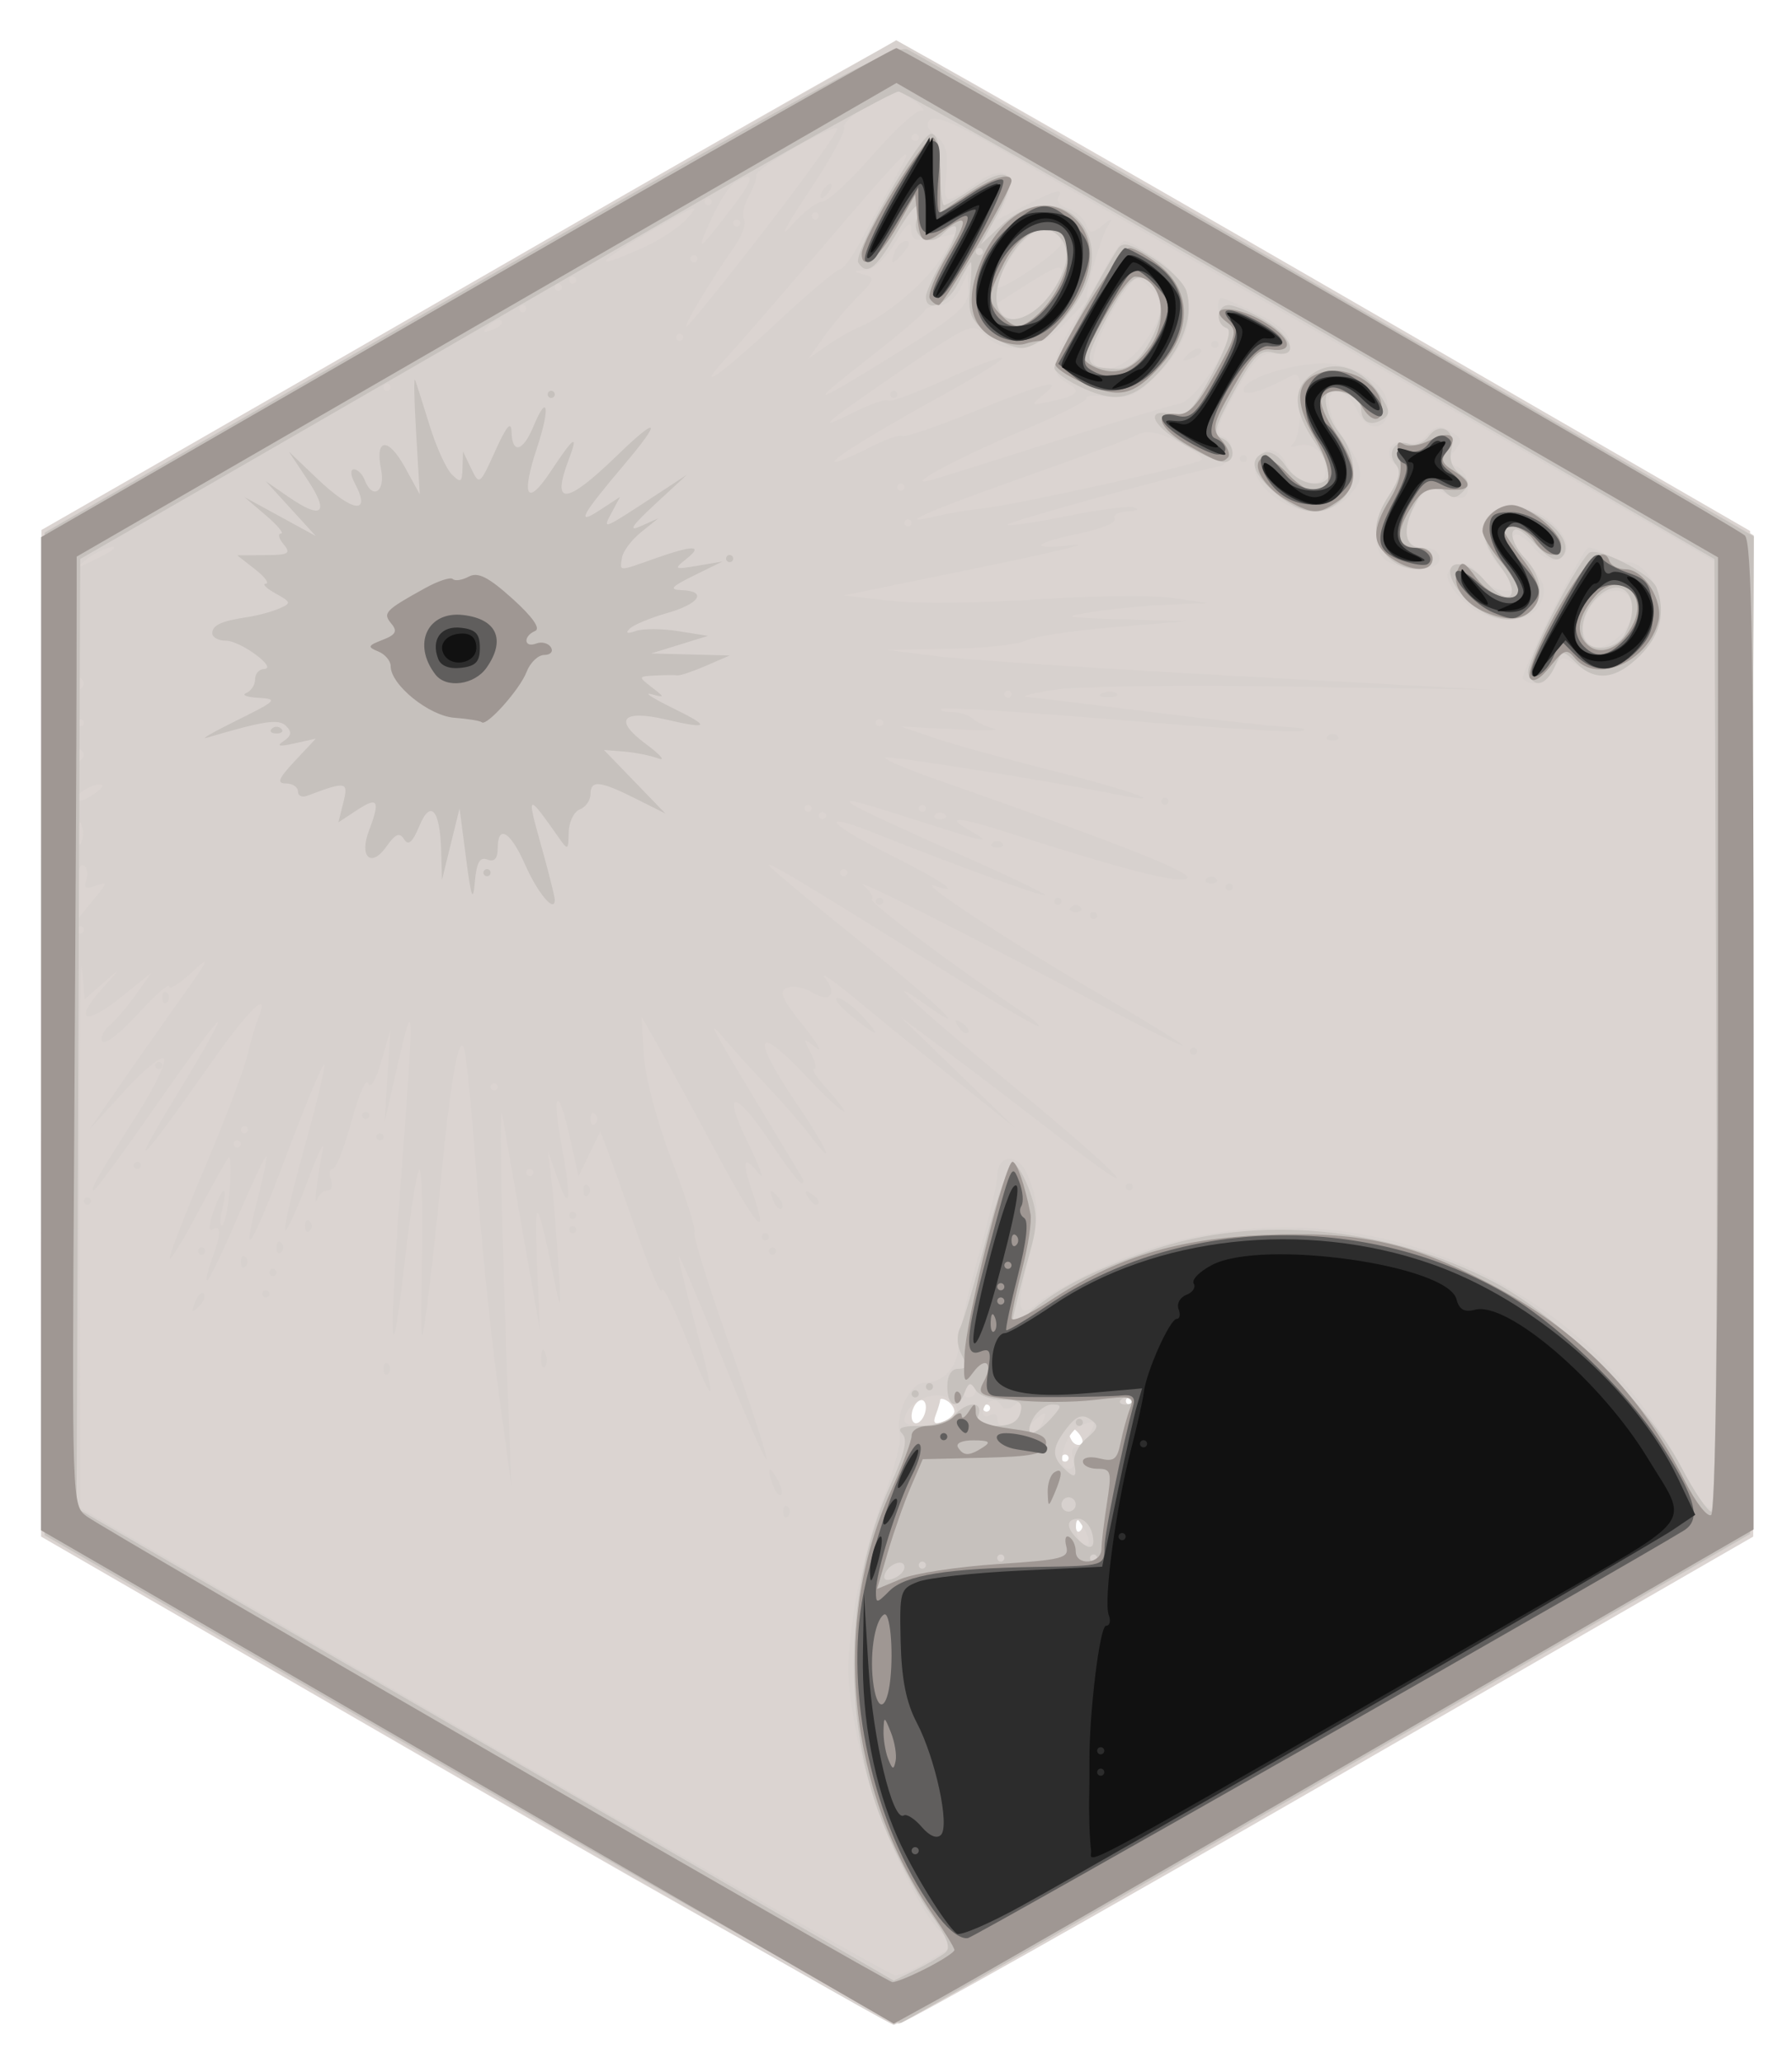 <svg xmlns="http://www.w3.org/2000/svg" role="img" viewBox="-7.66 -7.66 334.82 385.32"><title>MODIStsp logo</title><g stroke-width="1.333"><path fill="#dbd4d1" d="M79.009 324.98L.019 279.333l.029-94 .029-94L19.705 80.081c10.795-6.189 46.524-26.739 79.396-45.667C131.974 15.486 159.32 0 159.871 0c.55 0 36.655 20.591 80.232 45.757l79.231 45.757.289 93.91.289 93.91-78.675 45.333c-43.271 24.933-79.701 45.474-80.956 45.647-1.255.172-37.827-20.228-81.272-45.333zm115.213-48.535c-.489-.489-.889-.089-.889.889 0 .978.4 1.378.889.889.489-.489.489-1.289 0-1.778zM192 264.667c0-.367-.3-.667-.667-.667-.367 0-.667.3-.667.667 0 .367.3.667.667.667.367 0 .667-.3.667-.667zm1.578-4.956c-.957-.957-1.578-1.035-1.578-.2 0 .758.4 1.778.889 2.267.489.489 1.199.579 1.578.2.379-.379-.021-1.399-.889-2.267zm-28.244-4.535c0-1.1-.6-1.629-1.333-1.176-.733.453-1.333 1.724-1.333 2.824s.6 1.629 1.333 1.176c.733-.453 1.333-1.724 1.333-2.824zm5.333.76c0-.612-.6-1.483-1.333-1.936-.733-.453-1.333-.538-1.333-.188 0 .35-.367 1.592-.815 2.76-.597 1.555-.239 1.903 1.333 1.3 1.182-.453 2.148-1.325 2.148-1.936zm6.667-.603c0-.367-.3-.667-.667-.667-.367 0-.667.3-.667.667s.3.667.667.667c.367 0 .667-.3.667-.667zM204 254c0-.367-.3-.667-.667-.667-.367 0-.667.3-.667.667 0 .367.3.667.667.667.367 0 .667-.3.667-.667z"/><path fill="#d7d1ce" d="M79.333 324.805L.667 279.192V91.657l79.564-45.9L159.795-.144l80.112 46.245 80.112 46.245-.342 93.327-.342 93.327L240 324.815c-43.633 25.198-79.933 45.767-80.667 45.709-.733-.058-36.733-20.632-80-45.719zm86.545 33.757l4.697-2.771-2.726-2.895c-5.124-5.443-12.986-23.906-15.358-36.067-2.01-10.305-2.095-13.319-.658-23.262.908-6.283 3.358-15.817 5.444-21.189 2.086-5.371 3.516-10.821 3.179-12.111-.945-3.613 1.854-9.594 4.511-9.642 3.774-.068 6.369-2.97 6.518-7.291.076-2.2 1.723-9.593 3.66-16.43 1.937-6.836 3.522-13.522 3.522-14.857 0-4.163 3.911-4.41 5.618-.354 2.315 5.497 2.32 8.26.034 16.644-2.273 8.337-1.649 10.612 2.006 7.31 1.288-1.163 6.216-3.946 10.95-6.184 40.546-19.164 89.487-2.131 109.919 38.254 1.962 3.877 4.138 6.696 4.837 6.264.786-.486 1.223-34.297 1.148-88.696l-.123-87.911-18.195-10.504c-26.606-15.36-98.025-56.524-117.501-67.724-6.422-3.693-10.431-5.276-11.262-4.445-.83.83-.426 1.92 1.134 3.062 1.841 1.346 2.299 3.084 1.904 7.226-.55 5.764-.499 5.775 5.965 1.296 4.833-3.349 7.49-1.441 5.149 3.696l-1.543 3.386 5.259-2.683c5.808-2.963 7.239-3.303 6.091-1.446-.421.681.389 1.603 1.798 2.051 1.41.447 2.925 1.758 3.368 2.913.688 1.792 1.134 1.833 3.046.283 1.929-1.565 2.067-1.539.993.183C197.936 36.798 194.783 48 195.512 48c.238 0 1.658-2.4 3.154-5.333 1.496-2.933 3.22-5.333 3.83-5.333.61 0 3.14 1.369 5.622 3.041 8.344 5.623 8.517 13.923.458 21.982-3.824 3.824-5.368 4.51-9.161 4.067-2.509-.293-4.338-.17-4.064.274.274.443-5.018 3.131-11.76 5.972-13.082 5.513-23.256 11.069-16.925 9.242C168.5 81.382 179 78.081 190 74.574c11-3.506 21.2-6.57 22.667-6.808 3.237-.525 11.32-13.326 8.92-14.126-1.477-.492-2.35-5.64-.956-5.64.347 0 3.347 1.32 6.667 2.932 3.951 1.919 6.036 3.791 6.036 5.417 0 1.796-.811 2.369-2.926 2.068-2.342-.334-3.78 1.095-7.202 7.157-3.47 6.148-3.905 7.717-2.309 8.329 2.458.943 1.799 5.04-.897 5.574-7.256 1.44-39.87 10.43-39.431 10.869.297.297 5.41-.453 11.362-1.667 5.952-1.214 11.552-1.911 12.445-1.549.893.362.238.705-1.455.763-1.693.058-2.735.661-2.315 1.34.42.679-2.545 1.922-6.588 2.761-9.023 1.873-9.597 3.08-1.018 2.139 3.483-.382-4.767 1.579-18.333 4.359L150 103.547l8.667 1.002c4.767.551 17.067.435 27.333-.257 10.267-.692 21.667-.821 25.333-.287l6.667.972-7.333.295c-4.033.162-10.333.762-14 1.333-6.207.967-5.84 1.063 5.333 1.402l12 .364-13.718 1.128c-7.545.621-14.855 1.737-16.246 2.481-1.39.744-7.817 1.44-14.282 1.546L158 113.72l9.333 1.181c5.133.649 30.633 2.328 56.667 3.732l47.333 2.551L234 120.589c-20.533-.327-40.633-.068-44.667.575-4.033.643-6.397 1.244-5.253 1.336 1.144.091 11.644 1.359 23.333 2.817 11.689 1.458 23.353 2.74 25.92 2.848 2.567.108 3.467.437 2 .73-1.467.293-17.036-.67-34.598-2.139-17.562-1.47-32.212-2.391-32.556-2.048-.343.343.556.624 1.998.624 1.442 0 3.192.542 3.889 1.204.697.662 2.467 1.501 3.933 1.865 1.467.364-1.833.43-7.333.147l-10-.515 6 2.064c3.3 1.135 13.2 3.881 22 6.103 15.139 3.822 22.788 6.595 12.667 4.592-13.972-2.765-43.152-7.418-43.615-6.956-.296.296 3.847 2.074 9.205 3.952 35.629 12.487 49.214 17.873 47.113 18.679-2.079.798-11.897-1.736-33.296-8.595-9.339-2.993-12.044-3.19-7.408-.54 4.491 2.567 3.5 2.446-6.667-.812-14.455-4.633-16.538-5.186-15.243-4.052.684.599 9.196 4.587 18.915 8.86 9.72 4.274 17.488 7.955 17.262 8.18-.397.397-16.8-5.554-31.441-11.407-11.03-4.409-9.682-2.232 2.369 3.828 10.106 5.081 13.833 7.665 8.471 5.872-3.871-1.294 13.971 10.425 30.667 20.141 8.617 5.015 15.667 9.362 15.667 9.659 0 .298-6.15-2.712-13.667-6.688-28.164-14.898-48.258-25.03-46.021-23.205 1.272 1.038 1.997 2.202 1.611 2.588-.581.581 15.597 12.692 28.707 21.489 1.813 1.217 2.859 2.212 2.323 2.212-.535 0-8.319-4.598-17.297-10.217C143.554 157.863 136 153.316 136 153.926c0 .31 7.178 6.326 15.952 13.369 15.268 12.255 22.82 19.426 13.381 12.705-9.082-6.467-2.394-.241 16.473 15.333 21.308 17.59 26.303 23.29 7.86 8.972-6.417-4.982-15.567-11.96-20.333-15.507l-8.667-6.449 10.667 10.325L182 202.999l-11.333-9.082c-6.233-4.995-14.633-11.82-18.667-15.166-4.033-3.346-6.498-5.02-5.477-3.719 2.382 3.035.787 4.678-2.531 2.606-1.404-.877-3.468-1.244-4.585-.815-1.621.622-1.025 2.033 2.947 6.978 2.738 3.409 3.831 5.299 2.427 4.199-2.408-1.888-2.462-1.832-.953 1 .879 1.65 1.173 3 .653 3-.52 0 .269 1.35 1.755 3 6.717 7.461 4.019 6.09-3.278-1.667-9.552-10.152-10.396-7.584-1.711 5.205 5.717 8.419 7.447 12.513 2.525 5.975-1.593-2.116-5.172-6.246-7.954-9.18-2.782-2.933-6.324-6.833-7.872-8.667-3.681-4.359-3.042-3.094 6.055 12 4.199 6.967 7.902 13.117 8.229 13.667.327.55.265 1-.137 1-.402 0-2.895-3.258-5.538-7.239-6.874-10.353-9.478-10.576-4.497-.385 2.229 4.56 3.212 7.241 2.184 5.957-2.981-3.722-3.403-2.742-1.366 3.17 3.308 9.603.98 7.082-6.722-7.277-4.109-7.66-8.93-16.497-10.714-19.637l-3.243-5.71.443 7.227c.254 4.14 2.492 12.547 5.239 19.682 2.637 6.851 4.533 12.88 4.212 13.399-.32.519 2.687 10.155 6.683 21.414 3.996 11.259 7.048 20.689 6.782 20.955-.266.266-3.987-8.213-8.27-18.841-4.283-10.628-7.921-19.187-8.086-19.02-.164.167 1.147 5.704 2.913 12.304 4.307 16.088 3.988 16.842-1.41 3.333-2.49-6.233-4.613-10.433-4.716-9.333-.104 1.1-2.178-3.7-4.61-10.667-2.432-6.967-4.976-14.089-5.654-15.827l-1.233-3.161-2.027 4.185-2.027 4.185-1.67-7.461c-2.17-9.695-3.375-8.487-1.524 1.527 1.909 10.328 1.636 13.07-.653 6.552l-1.873-5.333.65 5.333C95.724 215.6 96.292 222.5 96.63 228c.585 9.537.55 9.691-.752 3.333-3.212-15.678-3.766-16.252-3.218-3.333l.538 12.667-3.162-18c-1.739-9.9-3.468-19.8-3.841-22-.659-3.883-.112 22.815 1.105 54L87.898 270l-2.526-18.667c-1.389-10.267-3.212-28.267-4.051-40C80.482 199.6 79.438 189.1 79 188c-.985-2.477-2.594 6.913-4.342 25.333-.73 7.7-1.89 18.2-2.578 23.333-1.103 8.237-1.208 7.169-.892-9.095.197-10.136-.062-17.636-.574-16.667-.513.969-1.709 8.662-2.659 17.096-2.644 23.476-3.007 15.42-.695-15.422 2.502-33.372 2.456-34.87-.645-21.245L64.187 202l.549-8.667.549-8.667-1.729 6c-.987 3.425-2.022 5.153-2.411 4.027-.375-1.085-1.775 2.065-3.111 7-1.336 4.935-2.921 8.973-3.523 8.973s-.748.9-.326 2c.422 1.1.147 2-.611 2s-1.645.75-1.971 1.667c-.695 1.957-.064-3.686 1.027-9.178.418-2.102-.859.522-2.838 5.831-1.979 5.309-3.85 9.4-4.16 9.091-.309-.309 1.315-7.285 3.608-15.503 2.294-8.217 3.95-15.161 3.68-15.431-.27-.27-3.434 7.324-7.031 16.876-6.738 17.891-8.658 20.755-5.34 7.964 1.043-4.022 1.739-7.471 1.546-7.664-.193-.193-2.66 5.04-5.482 11.629-2.822 6.589-5.332 11.779-5.577 11.534-.245-.245.171-2.068.925-4.051 1.716-4.512 1.748-6.489.091-5.464-.759.469-.705-.857.13-3.255 1.76-5.048 2.833-5.294 1.654-.379-.484 2.017-.451 3.272.073 2.79.524-.482 1.141-3.665 1.371-7.072.23-3.408.138-5.916-.204-5.574-.342.342-2.959 5.024-5.815 10.405-2.856 5.381-5.209 9.182-5.228 8.448-.019-.735 2.973-8.434 6.649-17.109 3.676-8.675 7.207-17.974 7.846-20.664.639-2.69 1.595-5.941 2.125-7.224 2.249-5.447-1.856-1.474-9.006 8.716-14.155 20.172-15.932 21.495-5.071 3.776 3.767-6.146 6.668-11.357 6.445-11.58-.223-.223-5.386 6.756-11.474 15.508-6.088 8.752-11.349 15.913-11.689 15.913-.784 0 .587-2.398 7.984-13.965 3.27-5.114 5.588-9.877 5.151-10.584-.437-.707-3.759 1.977-7.383 5.965l-6.588 7.25 5.517-8c3.034-4.4 8.303-11.9 11.709-16.667 5.256-7.356 5.554-8.074 1.971-4.751-2.321 2.154-4.234 3.354-4.25 2.667-.016-.687-2.662 1.632-5.879 5.153-3.217 3.521-6.197 5.839-6.623 5.151-.425-.688.148-2.016 1.274-2.951 1.126-.935 3.362-3.545 4.969-5.802l2.921-4.103-5.65 4.54c-6.781 5.449-9.014 4.456-3.553-1.581 3.577-3.954 3.603-4.051.32-1.166l-3.583 3.149-.526-5.82c-.289-3.201-.477 18.174-.417 47.501l.108 53.321 75.333 43.622c41.433 23.992 76.049 43.648 76.924 43.679.875.031 3.704-1.19 6.288-2.715zm-27.211-83.895c0-.978.4-1.378.889-.889.489.489.489 1.289 0 1.778-.489.489-.889.089-.889-.889zm-1.835-4.718c-1.287-3.353-.907-4.218.665-1.515.778 1.338 1.134 2.714.791 3.058-.343.343-.998-.351-1.456-1.542zM64 248c0-.978.4-1.378.889-.889.489.489.489 1.289 0 1.778C64.4 249.378 64 248.978 64 248zm29.439-2.111c.064-1.553.38-1.869.806-.806.385.962.338 2.112-.105 2.556-.443.443-.758-.344-.7-1.75zm-64.686-10.28c.501-1.315 1.246-2.055 1.657-1.644.411.411.001 1.486-.91 2.391-1.317 1.307-1.47 1.154-.746-.746zM41.333 234c0-.367.3-.667.667-.667s.667.3.667.667c0 .367-.3.667-.667.667s-.667-.3-.667-.667zm1.333-4c0-.367.3-.667.667-.667.367 0 .667.3.667.667 0 .367-.3.667-.667.667-.367 0-.667-.3-.667-.667zm-5.333-2c0-.978.4-1.378.889-.889.489.489.489 1.289 0 1.778-.489.489-.889.089-.889-.889zm-8-2c0-.367.3-.667.667-.667s.667.3.667.667c0 .367-.3.667-.667.667s-.667-.3-.667-.667zM44 225.333c0-.978.4-1.378.889-.889.489.489.489 1.289 0 1.778C44.4 226.711 44 226.311 44 225.333zM136 226c0-.367.3-.667.667-.667.367 0 .667.3.667.667 0 .367-.3.667-.667.667-.367 0-.667-.3-.667-.667zm-1.333-2.667c0-.367.3-.667.667-.667.367 0 .667.3.667.667s-.3.667-.667.667c-.367 0-.667-.3-.667-.667zm-85.333-2c0-.978.4-1.378.889-.889.489.489.489 1.289 0 1.778-.489.489-.889.089-.889-.889zM98.667 222c0-.367.3-.667.667-.667.367 0 .667.3.667.667 0 .367-.3.667-.667.667-.367 0-.667-.3-.667-.667zm0-2.667c0-.367.3-.667.667-.667.367 0 .667.3.667.667S99.7 220 99.333 220c-.367 0-.667-.3-.667-.667zm38.086-2.942c-.724-1.9-.57-2.053.746-.746.911.904 1.321 1.98.91 2.391-.411.411-1.156-.329-1.657-1.644zM8 216.667C8 216.3 8.3 216 8.667 216c.367 0 .667.3.667.667 0 .367-.3.667-.667.667-.367 0-.667-.3-.667-.667zm135.206-.873c-.589-.954-.366-1.177.588-.588 1.537.95 2.064 2.127.951 2.127-.323 0-1.016-.693-1.539-1.539zm-41.873-1.127c0-.978.4-1.378.889-.889.489.489.489 1.289 0 1.778-.489.489-.889.089-.889-.889zM202.667 214c0-.367.3-.667.667-.667.367 0 .667.3.667.667 0 .367-.3.667-.667.667-.367 0-.667-.3-.667-.667zm-185.333-4c0-.367.3-.667.667-.667s.667.3.667.667c0 .367-.3.667-.667.667s-.667-.3-.667-.667zm45.333-5.333c0-.367.3-.667.667-.667.367 0 .667.3.667.667 0 .367-.3.667-.667.667-.367 0-.667-.3-.667-.667zm-2.667-4c0-.367.3-.667.667-.667.367 0 .667.3.667.667 0 .367-.3.667-.667.667-.367 0-.667-.3-.667-.667zm-38.667-9.333c0-.367.3-.667.667-.667s.667.3.667.667S22.367 192 22 192s-.667-.3-.667-.667zm193.333-2.667c0-.367.3-.667.667-.667.367 0 .667.3.667.667 0 .367-.3.667-.667.667-.367 0-.667-.3-.667-.667zm-63.333-6.625c-2.2-1.803-3.355-3.3-2.566-3.327.789-.026 2.843 1.452 4.566 3.285 3.979 4.236 3.138 4.253-2 .041zm19.873 1.753c-.589-.954-.366-1.177.588-.588 1.537.95 2.064 2.127.951 2.127-.323 0-1.016-.693-1.539-1.539zm-148.539-5.127c0-.978.4-1.378.889-.889.489.489.489 1.289 0 1.778-.489.489-.889.089-.889-.889zM196 163.333c0-.367.3-.667.667-.667.367 0 .667.3.667.667s-.3.667-.667.667c-.367 0-.667-.3-.667-.667zm-3.556-1.556c.489-.489 1.289-.489 1.778 0 .489.489.089.889-.889.889-.978 0-1.378-.4-.889-.889zM156 160.667c0-.367.3-.667.667-.667.367 0 .667.3.667.667 0 .367-.3.667-.667.667-.367 0-.667-.3-.667-.667zm33.333 0c0-.367.3-.667.667-.667s.667.3.667.667c0 .367-.3.667-.667.667s-.667-.3-.667-.667zm32-2.667c0-.367.3-.667.667-.667s.667.3.667.667c0 .367-.3.667-.667.667s-.667-.3-.667-.667zm-3.556-1.556c.489-.489 1.289-.489 1.778 0 .489.489.089.889-.889.889-.978 0-1.378-.4-.889-.889zm-40-6.667c.489-.489 1.289-.489 1.778 0 .489.489.089.889-.889.889-.978 0-1.378-.4-.889-.889zM209.333 142c0-.367.3-.667.667-.667s.667.3.667.667c0 .367-.3.667-.667.667s-.667-.3-.667-.667zm31.111-12.222c.489-.489 1.289-.489 1.778 0 .489.489.089.889-.889.889-.978 0-1.378-.4-.889-.889zm-42.028-8.022c.962-.385 2.112-.338 2.556.105.443.443-.344.758-1.75.7-1.553-.064-1.869-.38-.806-.806zm78.481-2.636c-.686-.686 9.633-21.625 12.026-24.402.292-.339 1.696.111 3.119 1s3.403 1.616 4.399 1.616c3.074 0 6.225 4.66 6.225 9.208 0 3.009-1.19 5.521-3.897 8.228-4.365 4.365-7.47 4.859-11.742 1.866-2.666-1.867-3.016-1.813-4.344.667-1.432 2.675-4.092 3.511-5.786 1.817zm17.998-7.993c3.639-3.294 3.23-8.46-.67-8.46-3.517 0-7.054 5.25-5.778 8.577 1.035 2.698 3.384 2.655 6.447-.117zm-28.956-6.399c-3.783-3.783-4.131-5.815-1.188-6.944 1.272-.488 2.861.308 4.076 2.042 1.095 1.563 3.21 2.842 4.7 2.842 2.551 0 2.504-.245-.813-4.186-4.962-5.897-4.257-10.998 1.597-11.563 6.596-.637 14.339 7.894 9.019 9.935-1.177.452-3.054-.528-4.552-2.375-1.402-1.729-3.003-2.691-3.558-2.139-.555.553.204 2.353 1.687 4 4.168 4.63 4.663 6.06 3.107 8.967-2.122 3.964-9.85 3.647-14.075-.579zm-14.273-7.501c-3.113-1.813-2.951-7.245.377-12.63 1.717-2.778 2.206-4.697 1.333-5.236-2.564-1.585-1.567-5.054 1.241-4.32 1.44.376 3.313-.154 4.163-1.178 1.8-2.169 2.533-2.256 5.133-.61 1.58 1 1.612 1.576.183 3.297-1.442 1.737-1.371 2.224.419 2.911 2.374.911 2.99 5.873.729 5.873-.782 0-2.474-.563-3.761-1.252-1.861-.996-2.821-.436-4.695 2.736-2.749 4.653-2.002 7.85 1.835 7.85 1.519 0 2.708.879 2.708 2 0 2.328-6.031 2.678-9.667.56zm-21.484-12.294c-2.424-1.94-3.635-3.999-3.318-5.645.713-3.702 4.236-3.897 5.804-.322C234.376 82.857 240 83.926 240 80.359c0-3.333-2.488-5.644-5.162-4.796-1.282.407-1.625.228-.838-.438.733-.619 1.348-3.924 1.365-7.345.028-5.454-.248-6.069-2.244-5.001-5.542 2.966-9.007 3.807-8.321 2.02.727-1.894 8.235-4.314 14.282-4.604 4.893-.234 11.172 3.071 12.243 6.444 1.704 5.369-3.04 7.542-5.342 2.446-.724-1.603-2.066-3.152-2.982-3.444-3.244-1.033-3.108 3.415.256 8.372 4.108 6.054 4.226 7.837.743 11.319-3.529 3.529-9.109 3.367-13.817-.401zM224 78c0-.367.3-.667.667-.667.367 0 .667.3.667.667s-.3.667-.667.667c-.367 0-.667-.3-.667-.667zm-9.689-19.499c.904-.911 1.98-1.321 2.391-.91.411.411-.329 1.156-1.644 1.657-1.9.724-2.053.57-.746-.746zm4.356-1.835c0-.367.3-.667.667-.667.367 0 .667.3.667.667 0 .367-.3.667-.667.667-.367 0-.667-.3-.667-.667zm-23.837 221.1c-1.162-1.998-1.422-2.056-1.456-.322-.043 2.245 1.359 4.267 2.304 3.322.312-.312-.07-1.662-.848-3zm-1.978-13.1c-.422-1.1-.207-2 .477-2s1.879-1.186 2.655-2.635c1.259-2.352 1.095-2.518-1.523-1.55-3.107 1.149-5.137 8.184-2.363 8.184.837 0 1.176-.9.754-2zm-5.63-6.855c.702-1.83.507-1.912-1.191-.503-2.314 1.92-2.554 2.692-.84 2.692.655 0 1.569-.985 2.031-2.189zm-16.923-.643c1.109-1.109 1.102-1.923-.027-3.132-2.469-2.643-8.842-.048-8.917 3.63-.032 1.574 7.28 1.167 8.945-.498zm12.775-1.244c.567-2.17.346-2.435-1.059-1.269-1.248 1.036-2.038 1.052-2.654.054-.992-1.605-3.36-.584-3.36 1.448 0 .733.6.963 1.333.509.733-.453 1.333-.189 1.333.588 0 2.573 3.676 1.462 4.406-1.331zM204 254c0-.367-.3-.667-.667-.667-.367 0-.667.3-.667.667 0 .367.3.667.667.667.367 0 .667-.3.667-.667zm-29.333-2c0-.733-.265-1.333-.588-1.333-.323 0-.959.6-1.412 1.333-.453.733-.189 1.333.588 1.333s1.412-.6 1.412-1.333zM92 211.333c0-.367-.3-.667-.667-.667-.367 0-.667.3-.667.667s.3.667.667.667C91.7 212 92 211.7 92 211.333zM37.333 206c0-.367-.3-.667-.667-.667-.367 0-.667.3-.667.667 0 .367.3.667.667.667.367 0 .667-.3.667-.667zm1.333-2.667c0-.367-.3-.667-.667-.667s-.667.3-.667.667.3.667.667.667.667-.3.667-.667zm64.889-2.889c-.489-.489-.889-.089-.889.889 0 .978.4 1.378.889.889.489-.489.489-1.289 0-1.778zm-18.222-5.111c0-.367-.3-.667-.667-.667-.367 0-.667.3-.667.667s.3.667.667.667c.367 0 .667-.3.667-.667zM8 166c0-.367-.3-.667-.667-.667-.367 0-.667.3-.667.667 0 .367.3.667.667.667.367 0 .667-.3.667-.667zm2.014-5.893c2.488-3.027 2.499-3.17.171-2.318-1.847.676-2.288.403-1.725-1.065.416-1.085.183-2.327-.518-2.76-.734-.454-1.275 1.601-1.275 4.846 0 3.099.156 5.384.348 5.079.191-.306 1.541-2.007 3-3.782zm140.652-4.774c0-.367-.3-.667-.667-.667s-.667.3-.667.667.3.667.667.667.667-.3.667-.667zm-143.117-9c-.37-.917-.673-.167-.673 1.667 0 1.833.303 2.583.673 1.667.37-.917.37-2.417 0-3.333zm139.117-1.667c0-.367-.3-.667-.667-.667s-.667.3-.667.667c0 .367.3.667.667.667s.667-.3.667-.667zm22.222-.222c-.489-.489-1.289-.489-1.778 0-.489.489-.089.889.889.889.978 0 1.378-.4.889-.889zM144 143.333c0-.367-.3-.667-.667-.667-.367 0-.667.3-.667.667s.3.667.667.667c.367 0 .667-.3.667-.667zm21.333 0c0-.367-.3-.667-.667-.667-.367 0-.667.3-.667.667s.3.667.667.667c.367 0 .667-.3.667-.667zm-153.87-4.314c-.79-.79-4.797 1.271-4.797 2.468 0 .661 1.173.47 2.606-.426 1.433-.895 2.419-1.814 2.191-2.043zm-3.908-6.575c-.489-.489-.889-.089-.889.889 0 .978.4 1.378.889.889.489-.489.489-1.289 0-1.778zM8 127.333c0-.367-.3-.667-.667-.667-.367 0-.667.3-.667.667s.3.667.667.667C7.7 128 8 127.7 8 127.333zm149.333 0c0-.367-.3-.667-.667-.667-.367 0-.667.3-.667.667s.3.667.667.667c.367 0 .667-.3.667-.667zm24-5.333c0-.367-.3-.667-.667-.667-.367 0-.667.3-.667.667 0 .367.3.667.667.667.367 0 .667-.3.667-.667zM7.556 119.111c-.489-.489-.889-.089-.889.889s.4 1.378.889.889c.489-.489.489-1.289 0-1.778zm5.667-23.958c1.83-1.601-2.51-.114-4.634 1.587-2.44 1.955-2.398 1.983.745.486 1.833-.873 3.583-1.806 3.889-2.074zM162.667 90c0-.367-.3-.667-.667-.667s-.667.3-.667.667.3.667.667.667.667-.3.667-.667zM176 87.287c6.087-.631 39.959-8.135 40.881-9.057.391-.391-1.618-1.899-4.464-3.351-3.55-1.811-5.859-2.258-7.351-1.423-1.197.67-10.751 4.24-21.231 7.935-18.35 6.469-24.884 9.378-16.502 7.348 2.2-.533 6.1-1.186 8.667-1.452zm-14.667-3.954c0-.367-.3-.667-.667-.667-.367 0-.667.3-.667.667s.3.667.667.667c.367 0 .667-.3.667-.667zm-6.484-7.426c2.975-1.518 5.694-2.475 6.041-2.128.347.347 6.388-1.711 13.425-4.574 13.82-5.623 16.99-6.386 12.94-3.114-2.46 1.987-2.39 2.048 1.409 1.225 5.18-1.122 5.839-1.889 2.992-3.482-3.065-1.715-2.929-3.964.611-10.091l2.933-5.076L191.065 53c-4.773 5.003-10.983 5.806-14.731 1.905-2.247-2.339-2.801-2.109-15 6.219-15.225 10.394-17.202 12.107-9.537 8.264 3.188-1.599 6.096-2.606 6.463-2.239.367.367 5.201-1.399 10.742-3.924 5.541-2.525 10.316-4.35 10.611-4.056.295.295-4.447 3.28-10.538 6.635-13.498 7.434-22.102 12.767-20.687 12.823.579.023 3.487-1.2 6.463-2.718zM158.667 66c0-.367.3-.667.667-.667.367 0 .667.3.667.667 0 .367-.3.667-.667.667-.367 0-.667-.3-.667-.667zm1.727-8c10.886-6.737 12.913-8.526 12.843-11.333l-.083-3.333-1.447 3c-.796 1.65-2.505 3-3.799 3-1.294 0-2.552.469-2.796 1.043-.244.574-4.944 4.561-10.444 8.861-12.027 9.403-11.164 9.216 5.727-1.238zm-95.06 6.667c0-.367-.3-.667-.667-.667C64.3 64 64 64.3 64 64.667c0 .367.3.667.667.667.367 0 .667-.3.667-.667zm72.086-12c5.881-5.5 11.207-10 11.835-10s2.469-2.55 4.09-5.667c1.621-3.117 4.477-8.367 6.346-11.667 4.225-7.457 2.701-5.975-14.396 14-7.532 8.8-15.217 17.65-17.078 19.667-6.586 7.137-1.346 3.531 9.202-6.333zm68.868 3.469c3.635-5.407 3.777-7.214.803-10.189-2.102-2.102-2.36-2.087-4.104.238-3.579 4.771-7.08 12.584-6.244 13.937 1.597 2.584 6.507.534 9.545-3.986zm-53.096-2.856c5.074-2.162 12.597-8.658 15.205-13.129l2.396-4.109-4.063.813c-3.362.672-4.073.381-4.122-1.687-.041-1.739-.955-.982-3 2.487-1.724 2.924-4.044 5.056-5.608 5.155-2.346.148-2.378.243-.263.791 2.149.557 2.028.999-1.134 4.161-1.946 1.946-4.815 5.346-6.376 7.555l-2.838 4.017 3.306-2.347c1.818-1.291 4.742-2.959 6.498-3.707zm6.326-13.947c.422-1.1 1.377-2 2.121-2 .78 0 .651.847-.306 2-.913 1.1-1.868 2-2.121 2-.254 0-.116-.9.306-2zm-39.518 16c0-.367-.3-.667-.667-.667-.367 0-.667.3-.667.667 0 .367.3.667.667.667.367 0 .667-.3.667-.667zM86.035 52.258c-.411-.411-1.486-.001-2.391.91-1.307 1.317-1.154 1.47.746.746 1.315-.501 2.055-1.246 1.644-1.657zm49.281-17.121c7.737-10.008 13.792-18.473 13.455-18.81-.842-.842-15.446 7.611-15.127 8.755.141.505-.499 2.28-1.422 3.945-.923 1.665-1.313 3.619-.866 4.342.447.723-.341 2.961-1.75 4.972-4.583 6.542-9.655 14.991-8.998 14.991.353 0 6.972-8.188 14.709-18.197zm52.587 13.35c1.52-1.932 2.763-4.341 2.763-5.352 0-1.688-1.114-1.148-11.8 5.721-.257.165-.071.94.412 1.722 1.566 2.534 5.793 1.509 8.625-2.091zM90.667 50c0-.367-.3-.667-.667-.667s-.667.3-.667.667.3.667.667.667.667-.3.667-.667zm6.667-4c0-.367-.3-.667-.667-.667-.367 0-.667.3-.667.667s.3.667.667.667c.367 0 .667-.3.667-.667zm93.291-8.222c.059-2.172-2.847-2.979-5.611-1.558-1.999 1.028-6.347 7.648-6.347 9.663 0 1.444 11.918-6.634 11.958-8.105zM100 44.667C100 44.3 99.7 44 99.333 44c-.367 0-.667.3-.667.667 0 .367.3.667.667.667.367 0 .667-.3.667-.667zm12.247-5.952c3.255-1.44 7.082-3.954 8.503-5.587 2.316-2.661 1.894-2.576-4.083.825-13.011 7.405-14.834 9.368-4.42 4.761zm10.42 1.952c0-.367-.3-.667-.667-.667s-.667.3-.667.667c0 .367.3.667.667.667s.667-.3.667-.667zM129.208 31c4.145-5.4 4.257-6.977.321-4.482-.992.629-2.977 3.77-4.411 6.98-2.81 6.292-2.52 6.115 4.09-2.497zm16.731-.985c1.034-.008 5.275-3.915 9.426-8.681 4.151-4.767 8.242-8.508 9.091-8.314.849.194.379-.556-1.044-1.667-1.423-1.111-3.039-2.019-3.59-2.019-2.231 0-10.434 5.676-9.766 6.757.395.639-2.617 6.131-6.694 12.203-4.077 6.072-5.588 8.947-3.357 6.388 2.23-2.559 4.901-4.659 5.934-4.667zM146 28c.453-.733 1.124-1.333 1.491-1.333.367 0 .296.6-.157 1.333-.453.733-1.124 1.333-1.491 1.333-.367 0-.296-.6.157-1.333zm-15.333 6c0-.367-.3-.667-.667-.667s-.667.3-.667.667.3.667.667.667.667-.3.667-.667zm14.667-1.333c0-.367-.3-.667-.667-.667-.367 0-.667.3-.667.667 0 .367.3.667.667.667.367 0 .667-.3.667-.667zm-20-2.667c0-.367-.3-.667-.667-.667-.367 0-.667.3-.667.667s.3.667.667.667c.367 0 .667-.3.667-.667zM164 18c0-.367-.3-.667-.667-.667-.367 0-.667.3-.667.667s.3.667.667.667c.367 0 .667-.3.667-.667z"/><path fill="#c6c1bd" d="M80 324.842L.667 279.041V91.866L80 46.066C147.033 7.367 159.747.477 162 1.627c1.467.749 37.621 21.51 80.342 46.136l77.676 44.774-.342 93.139-.342 93.139-78.667 45.426c-43.267 24.984-79.267 45.646-80 45.914-.733.269-37.033-20.122-80.667-45.313zm88.925 32.223c1.18-.94.421-2.898-2.934-7.567-2.489-3.465-6.449-11.069-8.8-16.899-7.554-18.734-6.961-44.21 1.463-62.787 2.702-5.958 3.328-8.63 2.271-9.687-1.057-1.057-.144-1.459 3.311-1.459 2.624 0 5.517-.9 6.43-2 .913-1.1 2.468-2 3.455-2 1.048 0 1.475.833 1.027 2-.577 1.503.223 2 3.22 2 2.745 0 4.186-.762 4.626-2.444.513-1.963-.136-2.444-3.295-2.444-2.164 0-4.449-.833-5.079-1.852-.936-1.514-1.305-1.433-2.025.444-1.306 3.404-3.262 2.782-3.262-1.037 0-2.108.752-3.333 2.047-3.333 1.634 0 1.759-.538.62-2.667-.863-1.613-.968-3.589-.266-5 .638-1.283 2.843-8.805 4.9-16.716 2.056-7.91 4.356-14.177 5.111-13.925.755.252 2.139 2.672 3.076 5.379 1.396 4.031 1.38 6.068-.086 11.258-.985 3.485-2.202 8.137-2.704 10.337l-.914 4 3.109-2.784c5.241-4.694 11.965-8.186 23.109-11.998 19.74-6.754 43.908-4.551 64 5.834 12.043 6.225 29.023 22.958 35.127 34.616 2.4 4.583 4.932 8.333 5.627 8.333.788 0 1.135-33.524.922-88.959l-.343-88.959-75.333-43.603C195.9 29.165 161.206 9.496 160.236 9.438c-.97-.058-21.07 11.098-44.667 24.79C91.973 47.92 57.967 67.586 40 77.931l-32.667 18.808-.343 88.635-.343 88.635 76.343 44.131 76.343 44.131 4-1.968c2.2-1.082 4.716-2.539 5.592-3.236zm-6.258-104.399c0-.367.3-.667.667-.667.367 0 .667.3.667.667 0 .367-.3.667-.667.667-.367 0-.667-.3-.667-.667zm2.667-1.333c0-.367.3-.667.667-.667s.667.3.667.667-.3.667-.667.667-.667-.3-.667-.667zm-85.911-98.667l-1.219-9.333L76.563 150l-1.641 6.667-.148-5.333c-.217-7.809-1.978-9.809-4.108-4.667-1.249 3.015-2.037 3.69-2.828 2.423-.839-1.344-1.612-1.025-3.289 1.356-2.863 4.065-5.151 1.976-3.266-2.982 2.13-5.602 1.687-6.391-2.17-3.864l-3.552 2.328.938-3.737c.98-3.904.561-3.977-6.833-1.198C48.75 141.337 48 140.954 48 140.143c0-.812-1.012-1.476-2.249-1.476-1.756 0-1.39-.917 1.667-4.181l3.916-4.181-4 .888c-2.858.634-3.432.512-2.011-.43 1.462-.969 1.595-1.712.503-2.804-1.411-1.411-3.916-1.045-14.909 2.183-1.237.363 1.35-1.118 5.75-3.293 7.359-3.637 7.679-3.971 4-4.173-2.2-.121-3.25-.522-2.333-.892C39.25 121.414 40 120.261 40 119.222c0-1.039.75-1.909 1.667-1.933 2.679-.071-4.372-5.289-7.148-5.289C33.134 112 32 111.381 32 110.625c0-1.525 1.684-2.294 6.667-3.046 1.833-.276 4.454-.986 5.823-1.577 2.323-1.002 2.278-1.192-.667-2.824-1.736-.963-2.556-1.785-1.823-1.827.733-.042-.167-1.25-2-2.684l-3.333-2.607 5.163-.03c4.437-.025 4.93-.311 3.503-2.03-.913-1.1-1.136-2.003-.497-2.007.64-.004-.637-1.54-2.837-3.414l-4-3.408 6.667 3.639 6.667 3.639-4.667-5.112L42 82.225l4.353 2.992c6.193 4.258 7.58 2.972 3.473-3.221l-3.534-5.329 5.243 5c6.759 6.445 10.288 6.9 7.084.912C57.826 81.095 57.765 80 58.477 80c.681 0 1.583.9 2.005 2 1.444 3.763 3.892 2.205 3.062-1.948-1.183-5.913 1.307-6.154 4.454-.43l2.774 5.045-.677-11.333c-.372-6.233-.455-10.733-.184-10 .271.733 1.491 4.565 2.711 8.515 1.22 3.95 3.079 8.043 4.131 9.095 1.662 1.662 1.925 1.507 2.004-1.182l.09-3.095 1.54 3.209c1.506 3.138 1.607 3.063 4.495-3.333C86.983 71.89 87.86 70.867 87.918 73c.116 4.234 2.125 3.723 4.1-1.043 2.654-6.406 3.151-3.49.676 3.962-3.069 9.24-1.914 11.201 2.589 4.396 4.292-6.485 5.199-7.088 3.351-2.229-3.357 8.829-.602 8.63 8.981-.65 7.806-7.559 8.52-6.79 1.452 1.563-8.214 9.708-9.232 11.611-4.585 8.572l3.713-2.428-1.564 2.922c-1.774 3.315-1.804 3.326 8.035-3.114l6-3.928-6 5.551c-4.255 3.937-5.031 5.119-2.667 4.065l3.333-1.486-3.233 2.604c-1.778 1.432-3.375 3.573-3.549 4.756-.382 2.603-.804 2.593 6.115.152 7.252-2.559 9.185-2.538 5.921.063-2.434 1.94-2.31 2.016 2.079 1.274l4.667-.789L122 99.833c-4.266 2.094-4.733 2.64-2.333 2.726 4.899.176 3.421 2.548-2.667 4.279-3.117.886-6.267 2.199-7 2.916-.875.856-.495 1.009 1.106.443 1.342-.474 4.931-.463 7.976.024l5.536.885-5.309 1.64L114 114.387l7.333.192 7.333.192-4.419 1.919c-2.43 1.056-4.83 1.861-5.333 1.79-.503-.071-2.379-.058-4.169.029-3.159.153-3.179.217-.667 2.161 2.551 1.974 2.549 1.993-.079 1.315-1.467-.379.333.783 4 2.582 7.22 3.541 6.922 4.048-1.263 2.15-8.153-1.891-9.799.075-3.79 4.525 2.779 2.058 3.853 3.297 2.386 2.752-1.467-.545-4.349-1.121-6.405-1.282l-3.738-.291 5.738 5.933 5.738 5.933-5.614-2.81c-6.68-3.344-8.386-3.5-8.386-.768 0 1.123-.9 2.387-2 2.809-1.1.422-2.031 2.353-2.07 4.292-.068 3.406-.133 3.435-1.942.857-5.797-8.258-5.955-8.194-3.278 1.329 1.443 5.131 2.623 9.816 2.623 10.412 0 2.554-3.17-1.206-5.547-6.58-2.753-6.225-5.12-7.62-5.12-3.019 0 1.9-.623 2.57-1.924 2.071-1.424-.546-2.034.543-2.346 4.191-.335 3.909-.674 2.999-1.641-4.404zm3.244 2.667c0-.367.3-.667.667-.667.367 0 .667.3.667.667S83.7 156 83.333 156c-.367 0-.667-.3-.667-.667zM43.111 128.444c.489-.489 1.289-.489 1.778 0 .489.489.089.889-.889.889s-1.378-.4-.889-.889zm234.753-10.319c-.61-1.591 8.366-19.423 11.308-22.464 1.367-1.413 11.667 3.792 12.668 6.401 1.759 4.585.711 8.926-3.07 12.707-4.505 4.505-8.381 4.952-11.956 1.378-2.471-2.471-2.548-2.458-3.971.667-1.622 3.559-3.887 4.156-4.979 1.312zm18.089-7.371c3.512-6.562-.458-11.583-5.317-6.724-2.612 2.612-3.461 6.701-1.748 8.414 1.773 1.773 5.716.829 7.064-1.69zm-27.646-4.823c-1.624-1.138-3.584-3.247-4.354-4.686-2.357-4.405 2.093-4.782 5.785-.491 4.683 5.445 7.205 2.969 2.825-2.773-3.717-4.873-3.841-8.223-.386-10.399 4.553-2.867 15.55 5.225 11.968 8.807-.989.989-2.479.252-5.004-2.472-2.428-2.619-3.785-3.314-4.178-2.137-.32.959.683 3.089 2.228 4.734 7.071 7.526-.351 15.393-8.883 9.417zm-16.767-9.703c-2.898-3.203-2.776-6.672.407-11.5 1.855-2.814 2.2-4.415 1.21-5.608-1.822-2.195-.113-4.85 2.481-3.855 1.12.43 2.766-.22 3.663-1.446 2.12-2.899 5.158-1.05 4.213 2.564-.446 1.704.144 3.387 1.551 4.426 1.818 1.344 1.938 2.013.603 3.367-1.296 1.314-2.022 1.334-3.267.09-2.429-2.429-3.47-1.977-5.796 2.52-2.356 4.555-1.784 7.88 1.354 7.88 1.123 0 2.042.9 2.042 2 0 2.834-5.769 2.535-8.46-.438zM128 96.667c0-.367.3-.667.667-.667.367 0 .667.3.667.667 0 .367-.3.667-.667.667-.367 0-.667-.3-.667-.667zm102.769-12.119c-4.428-3.726-5.225-6.499-2.203-7.658 1.101-.423 2.795.638 4.031 2.524 2.154 3.288 6.566 4.352 8.055 1.943.445-.72-.719-3.56-2.588-6.31-4.247-6.25-4.325-10.379-.244-13.052 3.984-2.61 9.063-.94 12.338 4.059 1.908 2.911 1.987 3.699.467 4.638-2.195 1.357-3.958.483-3.958-1.962 0-1.681-2.75-3.397-5.442-3.397-2.099 0-1.286 4.513 1.442 8 3.29 4.206 3.389 9.6.228 12.46-3.469 3.14-7.394 2.736-12.126-1.245zm-16.665-8.903c-6.39-3.639-8.074-6.999-3.023-6.033 3.057.584 3.894-.218 7.725-7.406 2.791-5.236 3.753-8.242 2.746-8.578-2.226-.742-1.917-4.295.373-4.295 1.058 0 4.058 1.259 6.667 2.798 5.407 3.19 6.581 7.282 1.743 6.076-2.566-.64-3.636.403-7.396 7.207-3.684 6.666-4.061 8.083-2.333 8.746 2.461.944 2.776 4.515.396 4.484-.917-.012-4.02-1.362-6.896-3zM94.667 66c0-.367.3-.667.667-.667.367 0 .667.3.667.667s-.3.667-.667.667c-.367 0-.667-.3-.667-.667zm99-1.661c-2.383-1.186-4.333-2.676-4.333-3.311 0-1.023 8.775-17.478 11.816-22.156.934-1.438 2.241-1.116 6.569 1.617 2.972 1.876 5.796 4.647 6.275 6.158 1.429 4.501-.602 10.435-5.262 15.376-4.87 5.164-8.289 5.689-15.065 2.317zM206.681 57c3.006-4.93 3.387-9.065 1.052-11.4-2.816-2.816-4.306-1.739-8.725 6.307-4.498 8.19-4.301 9.101 2.012 9.321 2.04.071 3.877-1.301 5.662-4.228zm-29.956-2.526c-3.054-2.402-3.556-3.681-3.145-8 .27-2.827.34-5.141.156-5.141-.184 0-1.265 1.8-2.403 4-2.021 3.908-6 5.533-6 2.45 0-.852 1.525-4.152 3.39-7.333 3.188-5.441 3-7.64-.367-4.273-2.33 2.33-5.6.434-4.764-2.762 1.153-4.411-.409-3.198-4.189 3.252-3.492 5.958-5.195 7.162-6.695 4.735-1.077-1.743 11.558-24.059 13.625-24.064C167.445 17.335 168 19.553 168 24c0 3.667.332 6.667.737 6.667.406 0 2.933-1.492 5.617-3.316 6.645-4.515 8.447-2.463 4.364 4.969L175.598 38l3.941-3.667c9.8-9.118 21.288.483 15.057 12.583-2.724 5.291-8.301 10.417-11.332 10.417-1.597 0-4.54-1.287-6.539-2.859zm12.285-7.754c3.498-5.203 3.468-9.082-.086-11.25-4.873-2.972-13.477 11.533-9.312 15.698 2.034 2.034 6.443-.052 9.398-4.448zM176 39.333c0-.367-.3-.667-.667-.667-.367 0-.667.3-.667.667 0 .367.3.667.667.667.367 0 .667-.3.667-.667zm-14.667 245.746c0-1.753-3.03-.655-3.695 1.338-.325.974.285 1.272 1.583.774 1.161-.446 2.111-1.396 2.111-2.112zm4-.413c0-.367-.3-.667-.667-.667-.367 0-.667.3-.667.667s.3.667.667.667c.367 0 .667-.3.667-.667zM180 283.333c0-.367-.3-.667-.667-.667-.367 0-.667.3-.667.667 0 .367.3.667.667.667.367 0 .667-.3.667-.667zm17.333 0c0-.367-.3-.667-.667-.667-.367 0-.667.3-.667.667 0 .367.3.667.667.667.367 0 .667-.3.667-.667zm-.947-4.667C196.003 277.2 194.859 276 193.844 276c-2.269 0-2.374 1.603-.244 3.733 2.389 2.389 3.572 1.936 2.786-1.067zm-3.053-5.333c0-.733-.6-1.333-1.333-1.333-.733 0-1.333.6-1.333 1.333 0 .733.6 1.333 1.333 1.333.733 0 1.333-.6 1.333-1.333zm-.269-7.667c-.255-1.283.751-3.371 2.236-4.64 2.331-1.991 2.426-2.487.7-3.632-1.491-.988-2.587-.57-4.304 1.64-2.74 3.527-2.915 5.213-.763 7.365 2.183 2.183 2.678 2.012 2.131-.733zM193.333 258c0-.367.3-.667.667-.667s.667.3.667.667c0 .367-.3.667-.667.667s-.667-.3-.667-.667zm-4.667-.667c2.13-2.354 2.16-2.667.254-2.667-1.188 0-2.802 1.2-3.587 2.667C184.548 258.8 184.434 260 185.08 260c.645 0 2.26-1.2 3.587-2.667zm14.889-3.556c-.489-.489-1.289-.489-1.778 0-.489.489-.089.889.889.889.978 0 1.378-.4.889-.889z"/><path fill="#9f9793" d="M79.667 324.23L0 278.155l.013-92.744.013-92.744L79.265 47c43.581-25.117 79.835-45.667 80.564-45.667 1.284 0 155.151 88.341 158.505 91.003 1.305 1.036 1.665 21.344 1.658 93.493L319.984 278l-71.575 41.333c-39.366 22.733-75.512 43.502-80.325 46.153l-8.751 4.819zm85.72 35.743c2.904-1.482 5.28-3.023 5.28-3.426 0-.403-1.767-3.301-3.927-6.44-16.076-23.366-19.195-54.458-7.95-79.258 2.132-4.703 3.877-9.367 3.877-10.366 0-1.006 1.368-1.816 3.067-1.816 1.687 0 3.787-.72 4.667-1.6.88-.88 1.609-1.03 1.62-.333.011.697.602.367 1.313-.733 1.126-1.742 1.295-1.721 1.313.162.015 1.586 1.817 2.4 6.774 3.057 5.179.687 6.655 1.389 6.333 3.012-.339 1.707-2.603 2.166-11.711 2.378l-11.291.263-2.252 5.231c-1.239 2.877-3.16 8.331-4.271 12.119l-2.019 6.888 4.492-1.877c2.47-1.032 10.569-2.275 17.996-2.762 12.252-.803 13.445-1.113 12.861-3.346-.354-1.354-.1-2.125.565-1.714.665.411 1.209 1.612 1.209 2.669 0 2.798 4.754 2.39 4.804-.412.023-1.283.488-5.183 1.034-8.667.913-5.828.773-6.333-1.756-6.333-1.512 0-2.748-.611-2.748-1.359 0-.762 1.382-1.012 3.147-.569 2.65.665 3.267.195 3.907-2.975.418-2.07 1.202-4.909 1.743-6.308.919-2.377.489-2.485-6.573-1.655-4.156.488-10.835.503-14.842.032-6.709-.788-7.175-1.062-5.892-3.459 1.878-3.51.283-4.819-2.025-1.662-1.658 2.267-1.814 1.926-1.566-3.431.308-6.661 7.596-35.949 8.945-35.949.822 0 2.348 4.422 3.372 9.776.257 1.343-.436 5.93-1.541 10.192-1.105 4.263-2.008 8.42-2.008 9.238 0 .818 3.15-.595 7-3.141 12.425-8.217 23.766-11.702 40.333-12.396 17.563-.735 27.076 1.328 42 9.109 16.589 8.649 28.082 20.282 36.551 36.994 1.949 3.847 4.123 6.636 4.83 6.199.805-.497 1.286-34.103 1.286-89.831V96.436l-76.749-44.298-76.749-44.298L83.251 52.071 6.667 96.302l-.023 21.516c-.013 11.834-.214 51.712-.448 88.618-.423 66.732-.41 67.114 2.356 69.124 3.945 2.867 149.226 86.833 150.501 86.983.579.068 3.429-1.088 6.333-2.57zm22.707-88.894c-.051-1.607.506-3.292 1.24-3.745 1.577-.975 1.577.33 0 4-1.105 2.571-1.149 2.562-1.24-.255zm-17.427-17.745c0-.978.4-1.378.889-.889.489.489.489 1.289 0 1.778-.489.489-.889.089-.889-.889zM82.344 127.233c-.266-.266-2.553-.64-5.081-.83-4.767-.358-11.93-6.147-11.93-9.64 0-.996-1.05-2.236-2.333-2.754-2.048-.827-1.948-1.091.819-2.156 2.463-.948 2.824-1.609 1.65-3.023-1.667-2.009-1.216-2.486 6.29-6.641 2.434-1.347 4.763-2.112 5.175-1.7.412.412 1.76.209 2.995-.452 1.707-.914 3.661.073 8.158 4.122 3.74 3.367 5.3 5.582 4.246 6.026-2.303.971-2.112 3.234.198 2.348 1.026-.394 2.261-.075 2.745.709.484.783-.07 1.424-1.231 1.424-1.161 0-2.656 1.432-3.322 3.182-1.233 3.244-7.501 10.263-8.38 9.384zm195.816-8.307c-.516-.834 1.569-6.084 4.633-11.666 5.351-9.749 9.127-13.499 10.238-10.166.288.865 1.661 1.573 3.049 1.573 3.381 0 7.079 5.854 6.118 9.683-1.902 7.579-11.506 11.834-15.593 6.909-1.524-1.836-2.052-1.658-4.614 1.555-1.896 2.378-3.216 3.106-3.831 2.112zm19.435-10.302c2.626-5.764-3.101-9.714-7.186-4.957-3.237 3.77-3.773 6.779-1.593 8.959 2.554 2.554 6.641.692 8.78-4.002zm-27.642-1.893c-4.014-1.627-6.377-5.041-5.341-7.714.802-2.07 1.231-1.913 3.594 1.316 2.645 3.615 7.794 5.063 7.794 2.192 0-.811-1.5-3.257-3.333-5.436-1.833-2.179-3.333-4.695-3.333-5.592 0-2.323 2.814-4.831 5.42-4.831 2.969 0 9.246 5.044 9.246 7.43 0 2.791-3.098 2.32-5.024-.763-1.496-2.395-5.643-3.799-5.643-1.911 0 .416 1.5 2.722 3.333 5.126 3.684 4.83 4.144 7.442 1.733 9.852-1.82 1.82-4.512 1.926-8.446.331zm-17.657-10.14c-3.662-2.565-3.732-5.314-.279-10.977 1.816-2.979 2.394-5.502 1.801-7.866-.648-2.581-.446-3.216.782-2.457.91.563 3.097.251 4.859-.692 3.737-2 5.643-.867 3.297 1.96-1.318 1.589-1.103 2.283 1.143 3.686 4.015 2.507 3.397 3.987-1.464 3.506-3.562-.352-4.634.262-6.768 3.878-2.79 4.728-2.217 7.037 1.746 7.037 1.423 0 2.588.9 2.588 2 0 2.598-3.941 2.559-7.703-.076zM233.034 85.922c-4.354-2.363-7.046-6.678-4.969-7.962.773-.478 2.846.686 4.607 2.586 6.86 7.402 10.715 2.766 5.334-6.416-4.112-7.016-3.573-11.019 1.657-12.332 4.481-1.125 10.201 2.018 10.763 5.913.531 3.682-1.846 3.864-3.759.289-1.523-2.845-5.935-3.595-7.382-1.255-.48.776.685 3.659 2.588 6.405 4.241 6.12 4.394 10.045.497 12.774-3.602 2.523-4.683 2.523-9.336-.003zm-18.697-10.4c-5.459-3.12-6.661-6.344-2.178-5.84 2.199.247 3.807-1.438 7.249-7.597 3.938-7.046 4.191-8.084 2.306-9.463-4.254-3.111.924-3.476 6.316-.445 5.525 3.105 6.453 6.119 1.672 5.433-2.082-.299-3.709 1.368-6.962 7.133-3.888 6.889-4.07 7.717-2.156 9.832 1.149 1.27 1.688 2.71 1.198 3.2-1.195 1.195-1.652 1.057-7.444-2.253zm-19.661-11.666c-3.066-1.373-5.372-2.965-5.125-3.538 2.906-6.748 12.387-21.651 13.773-21.651.992 0 3.65 1.553 5.907 3.452 5.692 4.79 5.731 11.933.1 18.347-5.131 5.843-7.798 6.461-14.655 3.391zm12.589-6.83C210.952 51.762 209.258 44 204.422 44c-1.35 0-6.195 7.628-9.527 15.002-.249.551.948 1.53 2.659 2.176 3.644 1.375 6.778.035 9.71-4.151zm-28.276-1.071c-5.096-2.05-6.411-6.928-3.747-13.902 3.944-10.328 12.405-14.406 18.091-8.72 3.949 3.949 3.433 10.542-1.342 17.133C189.787 53.51 187.436 56 186.767 56c-.669 0-2.015.262-2.992.583-.977.321-3.131.038-4.787-.628zm6.561-4.289c5.542-4.485 8.538-14.219 5.041-16.38-3.08-1.904-7.947.864-10.575 6.015-3.231 6.333-3.285 7.24-.588 9.937 2.531 2.531 3.444 2.595 6.122.429zm-19.492-3.573c-.421-.682 1.028-4.282 3.22-8 4.102-6.956 3.97-8.124-.533-4.718-3.751 2.837-4.527 2.467-4.994-2.376l-.418-4.333L160 34.569c-3.341 5.916-6.688 8.54-6.643 5.209.042-3.058 12.043-22.56 13.376-21.736.696.43 1.266 3.769 1.266 7.419v6.636l4.976-3.381c4.744-3.224 8.357-4.331 8.357-2.561 0 1.558-12.669 23.162-13.588 23.17-.507.005-1.266-.549-1.687-1.231zM176 262.667c1.553-1.004 1.163-1.297-1.745-1.313-2.161-.012-3.397.543-2.921 1.313 1.023 1.656 2.105 1.656 4.667 0z"/><path fill="#605e5d" d="M167.757 350.428c-11.486-15.086-17.541-39.771-14.404-58.725 1.854-11.2 8.939-30.759 10.74-29.646.671.415.091 2.972-1.289 5.682C159.927 273.388 156 285.991 156 289.575c0 2.31.119 2.305 2.522-.097 2.959-2.959 10.774-4.22 27.812-4.485 12.272-.191 12.334-.209 12.365-3.593.026-2.788 3.182-18.317 5.433-26.734.361-1.349-.333-1.903-2.132-1.703-3.092.345-20.284.443-23.547.134-1.744-.165-2.059-1.158-1.488-4.68.608-3.748.373-4.336-1.453-3.635-3.098 1.189-2.837-2.612 1.233-17.936 4.66-17.545 4.621-17.455 6.057-13.724.661 1.718.824 3.735.362 4.482-.462.748-.229 1.742.518 2.21.888.557.487 4.272-1.159 10.743-1.385 5.441-2.363 10.046-2.174 10.235.189.189 3.779-1.966 7.979-4.789 24.318-16.347 58.486-17.299 84.815-2.363 9.753 5.532 22.788 18.013 29.289 28.042 6.773 10.45 7.868 14.451 4.519 16.516-10.594 6.533-132.078 75.674-133.721 76.106-1.24.326-3.486-1.265-5.474-3.876zm-8.956-34.512c-1.232-3.084-1.303-3.102-1.383-.359-.046 1.59.348 3.99.876 5.333.79 2.009 1.035 2.073 1.383.359.232-1.146-.162-3.546-.876-5.333zm-.112-9.917c.611-5.719-.08-12.788-1.183-12.106-1.818 1.123-2.796 8.003-1.913 13.447.809 4.984 2.498 4.253 3.096-1.341zm19.555-67.583c-.426-1.064-.742-.748-.806.806-.058 1.406.257 2.193.7 1.75.443-.443.49-1.593.105-2.556zM180 235.333c0-.367-.3-.667-.667-.667-.367 0-.667.3-.667.667s.3.667.667.667c.367 0 .667-.3.667-.667zm0-2.667c0-.367-.3-.667-.667-.667-.367 0-.667.3-.667.667 0 .367.3.667.667.667.367 0 .667-.3.667-.667zm1.333-4c0-.367-.3-.667-.667-.667-.367 0-.667.3-.667.667 0 .367.3.667.667.667.367 0 .667-.3.667-.667zm.889-5.556c-.489-.489-.889-.089-.889.889 0 .978.4 1.378.889.889.489-.489.489-1.289 0-1.778zm.111 39.934c-3.602-.546-5.265-3.062-2-3.027 3.266.036 7.667 1.645 7.667 2.804 0 .648-.45 1.088-1 .978-.55-.11-2.65-.45-4.667-.755zM168 260.667c0-.367.3-.667.667-.667.367 0 .667.3.667.667 0 .367-.3.667-.667.667-.367 0-.667-.3-.667-.667zm3.333-2c-.453-.733-.189-1.333.588-1.333.777 0 1.412.6 1.412 1.333 0 .733-.265 1.333-.588 1.333s-.959-.6-1.412-1.333zM73.704 118.333c-4.397-5.683-1.504-11.902 5.174-11.124 6.295.733 8.027 4.62 4.38 9.828-2.265 3.234-7.505 3.945-9.554 1.297zm209.001-10c6.519-12.004 7.692-13.518 9.018-11.638.519.737 2.744 1.943 4.944 2.68 3.358 1.125 4.066 2.136 4.413 6.297.321 3.856-.332 5.702-2.939 8.309-4.05 4.05-7.887 4.272-11.493.666l-2.686-2.686-1.528 3.353c-.84 1.844-2.386 3.353-3.434 3.353-1.334 0-.222-3.101 3.705-10.333zm13.302 3.353c3.918-4.205 3.099-9.558-1.544-10.095-5.692-.659-10.123 7.548-6.196 11.476 2.364 2.364 4.627 1.961 7.74-1.381zm-24.673-4.947c-3.447-1.411-8.022-6.496-6.875-7.642.487-.487 2.272.416 3.967 2.008 3.261 3.063 7.575 3.882 7.575 1.438 0-.801-1.2-2.982-2.667-4.846-1.467-1.865-2.667-4.809-2.667-6.544 0-2.615.683-3.154 4-3.154C278.529 88 284 91.908 284 94.667c0 2.129-1.887 1.551-4.357-1.333-2.459-2.871-6.309-3.599-6.309-1.192 0 .811 1.5 3.257 3.333 5.436 3.906 4.642 4.038 5.529 1.238 8.328-2.335 2.335-2.77 2.39-6.571.835zm-16.885-9.659c-5.095-1.759-5.425-4.1-1.594-11.305 2.084-3.919 2.826-6.549 1.931-6.847-.799-.266-1.452-1.098-1.452-1.849s.976-.99 2.169-.532c1.274.489 2.841-.086 3.798-1.394.922-1.26 2.323-1.798 3.229-1.238 1.243.768 1.244 1.419.004 2.912-1.274 1.535-1.085 2.296.933 3.772 3.202 2.341 1.661 4.098-1.916 2.184-2.312-1.237-3.073-.792-5.577 3.259-3.027 4.899-2.78 8.624.573 8.624 2.241 0 4.013 2.191 2.476 3.061-.562.318-2.62.027-4.574-.647zm-23.53-13.132c-2.691-2.507-4.001-6.615-2.11-6.615.444 0 2.014 1.533 3.487 3.406 3.023 3.844 8.077 3.998 8.787.268.244-1.279-.84-4.128-2.409-6.331-5.442-7.643-1.056-16.132 6.206-12.01 3.885 2.205 6.813 6.085 5.548 7.35-.446.446-2.342-.719-4.212-2.589-2.032-2.032-4.236-3.08-5.475-2.605-2.576.989-2.7 4.998-.217 7.058 1.021.847 2.6 3.336 3.509 5.531 1.424 3.438 1.323 4.354-.73 6.622-3.078 3.401-8.683 3.362-12.384-.086zm-17.251-9.515c-4.996-3.089-5.718-5.485-1.333-4.427 2.567.62 3.644-.455 7.462-7.446 3.237-5.926 4.06-8.572 3-9.632-3.091-3.091-1.238-3.535 3.871-.929 5.681 2.898 7.078 5.51 2.666 4.984-3.63-.432-13.181 15.979-10.008 17.197 2.425.931 2.68 3.197.342 3.042-.917-.061-3.617-1.316-6-2.789zm-20.488-11.624l-3.117-2.524 3.693-6.476c2.031-3.562 4.678-8.426 5.883-10.809 1.205-2.383 2.529-4.331 2.943-4.328.414.003 2.687 1.184 5.051 2.625 7.291 4.446 7.465 13.146.403 20.207-4.528 4.528-10.254 5.031-14.856 1.305zm12.208-2.863c2.594-2.594 5.28-8.037 5.28-10.7 0-1.523-4.921-6.58-6.403-6.58-.588 0-3.138 3.91-5.667 8.689-3.925 7.418-4.305 8.878-2.597 9.98 3.162 2.04 6.443 1.555 9.387-1.389zm-28.693-6.583c-3.853-4.257-2.016-12.967 3.871-18.362 5.666-5.193 7.841-5.383 12.162-1.061 3.761 3.761 3.998 5.745 1.42 11.915-3.917 9.375-12.444 13.044-17.453 7.509zm11.996-4.608c2.501-3.279 3.372-5.833 3.068-9-.376-3.915-.876-4.421-4.371-4.421-6.69 0-12.868 11.985-8.453 16.4 2.779 2.779 6.149 1.751 9.757-2.979zm-22.023-1.841c0-.72 1.493-3.92 3.317-7.111 4.105-7.181 4.195-8.546.386-5.878-4.577 3.206-6.365 2.576-6.412-2.258l-.042-4.333-3.226 5.333C158.916 35.6 156.905 38.9 156.222 40c-.683 1.1-1.665 1.598-2.182 1.106-1.393-1.326 10.321-22.398 12.463-22.42 1.402-.014 1.685 1.56 1.196 6.648C167.346 29 167.431 32 167.886 32c.455 0 3.114-1.553 5.908-3.452 2.794-1.899 5.469-3.063 5.945-2.587 1.062 1.062-9.667 21.126-11.649 21.787-.783.261-1.423-.114-1.423-.834z"/><path fill="#2c2c2c" d="M171.137 353.499c-2.038-1.482-8.148-11.335-11.009-17.752-4.437-9.953-6.77-22.188-6.562-34.414l.193-11.333.869 14c.832 13.399 4.502 28.695 6.578 27.412.542-.335 2.044.628 3.339 2.14 1.462 1.708 2.827 2.276 3.602 1.501 1.694-1.694-1.028-14.306-4.531-20.994-1.969-3.761-2.829-8.097-2.994-15.107-.223-9.452-.098-9.885 3.24-11.178 1.909-.74 10.434-1.676 18.944-2.08l15.472-.735 2.777-13.479c1.527-7.414 3.205-14.908 3.729-16.655l.952-3.176-9.868.872c-11.612 1.026-17.465-.245-18.04-3.919-.532-3.394.682-7.269 2.277-7.269.692 0 4.702-2.329 8.91-5.176 19.142-12.948 46.982-16.018 70.641-7.79 19.095 6.64 38.189 23.251 46.268 40.249l3.157 6.642-4.207 2.84c-4.593 3.1-104.179 60.566-121.733 70.245-5.973 3.293-11.374 5.613-12.004 5.156zM164 338c0-.367-.3-.667-.667-.667-.367 0-.667.3-.667.667 0 .367.3.667.667.667.367 0 .667-.3.667-.667zm-9.107-52c-.022-1.467.476-3.867 1.107-5.333 1.46-3.398 1.46.108 0 4.667-.858 2.68-1.075 2.81-1.107.667zm2.481-9.333c0-.733.582-2.233 1.292-3.333s1.292-1.4 1.292-.667c0 .733-.582 2.233-1.292 3.333s-1.292 1.4-1.292.667zM160.094 270c0-.733.857-2.833 1.906-4.667 1.048-1.833 1.906-2.733 1.906-2S163.048 266.167 162 268c-1.048 1.833-1.906 2.733-1.906 2zm14.212-26.837c-1.004-1.625 5.475-27.171 7.397-29.163 1.673-1.734.518 4.713-3.453 19.284-1.692 6.206-3.466 10.652-3.944 9.879zm104.643-125.83c.583-3.04 10.909-21.314 12.05-21.324.55-.005 1 .926 1 2.07s.626 1.692 1.392 1.218c.766-.473 2.866.105 4.667 1.285 4.32 2.83 4.322 8.565.005 13.223-3.915 4.225-7.445 4.492-10.771.816l-2.454-2.712-3.136 3.712c-1.725 2.041-2.964 2.812-2.753 1.712zm17.641-5.63c2.863-4.087 2.598-8.663-.6-10.375-2.193-1.174-3.275-.832-6 1.892-3.137 3.137-4.396 8.596-2.436 10.557 1.919 1.919 7.066.737 9.036-2.074zm-222.379 3.702c-1.393-3.63.539-6.246 4.292-5.811 2.732.317 3.496 1.134 3.496 3.739 0 2.605-.764 3.422-3.496 3.739-2.215.257-3.788-.354-4.291-1.667zm194.085-10.814c-1.63-1.142-2.963-3.029-2.963-4.195 0-1.539.919-1.127 3.356 1.502 3.313 3.575 7.284 4.185 8.255 1.269.274-.824-1.072-3.365-2.991-5.647-3.83-4.551-3.919-8.568-.206-9.283 3.018-.581 8.919 3.211 8.919 5.732 0 1.261-1.166.742-3.436-1.528-2.59-2.59-3.814-3.059-4.97-1.903-1.156 1.156-1.128 2.099.113 3.83 5.351 7.465 5.338 12.297-.034 12.297-1.693 0-4.412-.934-6.042-2.076zm-16.03-8.858c-2.241-2.241-2.01-4.369 1.146-10.555 2.288-4.484 2.456-5.73 1.01-7.473-1.506-1.815-1.355-1.97 1.142-1.177 1.583.502 3.263.289 3.735-.474 1.475-2.387 3.15-1.514 2.424 1.263-.44 1.681.094 2.952 1.458 3.476 1.183.454 2.151 1.382 2.151 2.063 0 .712-1.095.651-2.579-.143-3.644-1.95-3.828-1.87-6.769 2.953-3.434 5.633-3.343 8.259.348 10.039 2.862 1.38 2.874 1.451.267 1.537-1.503.05-3.453-.63-4.333-1.51zm-21.192-12.287c-2.058-1.771-3.277-3.685-2.71-4.253.567-.568 1.951.281 3.076 1.887 2.413 3.445 9.191 4.007 10.398.861.434-1.132-.771-4.416-2.678-7.298-4.778-7.22-3.67-11.978 2.79-11.978 3.186 0 5.184.882 6.611 2.92 2.774 3.96 1.653 4.627-1.865 1.11-5.927-5.927-10.609-.174-5.492 6.748 7.216 9.76-.994 17.867-10.13 10.003zM214 73.955c-4.392-2.771-4.764-3.299-2.103-2.993 2.683.308 4.012-.963 7.852-7.512 3.805-6.489 4.352-8.316 3.092-10.333-1.922-3.078-.229-3.117 5.042-.117 4.595 2.615 5.435 4.428 1.584 3.421-1.978-.517-3.583 1.131-7.333 7.53-2.641 4.505-4.801 8.543-4.801 8.973 0 .43 1.05 1.579 2.333 2.553 4.09 3.104-.128 1.972-5.667-1.522zm-19.667-10.718c-2.017-1.094-3.667-2.27-3.667-2.613C190.667 58.55 202.131 40 203.413 40c2.4 0 8.333 5.1 9.233 7.937 1.035 3.261-2.152 10.877-6.084 14.541-3.566 3.322-7.101 3.542-12.229.76zm13.291-5.768c3.605-5.368 3.852-9.031.836-12.364-3.566-3.941-5.369-2.918-10.309 5.848-5.25 9.317-4.668 12.142 2.359 11.449 2.897-.286 4.948-1.708 7.114-4.932zm-30.291-4.136c-3.787-3.787-3.312-9.375 1.342-15.8 3.302-4.558 4.783-5.533 8.4-5.533 5.572 0 7.592 2.039 7.592 7.666 0 7.96-6.304 16.334-12.297 16.334-1.304 0-3.57-1.2-5.037-2.667zm8.614-.831c3.2-1.228 7.738-10.918 6.822-14.568-1.597-6.365-8.951-5.168-13.281 2.162-2.18 3.69-2.9 10.715-1.266 12.348 1.118 1.118 4.89 1.146 7.726.058zm-19.281-5.189c0-.378 1.8-3.876 4-7.774 2.2-3.898 4-7.469 4-7.935 0-.466-2.1.392-4.667 1.906l-4.667 2.753v-4.798c0-2.639-.456-4.798-1.014-4.798-.558 0-2.88 3.368-5.161 7.485-2.281 4.117-4.431 6.967-4.779 6.333-.348-.633 2.124-5.952 5.494-11.818L166 18l.667 7.693.667 7.693 4.929-3.36c2.711-1.848 5.588-3.36 6.393-3.36 1.604 0-9.369 21.284-10.988 21.315-.55.01-1-.29-1-.668z"/><path fill="#111" d="M196.2 337.919c-.288-2.262-.437-6.846-.343-10.586.037-1.467.054-4.167.038-6-.075-8.88 1.928-25.333 3.085-25.333.718 0 .95-.924.516-2.054-.994-2.591 1.345-20.084 4.093-30.612 1.149-4.4 2.255-9.322 2.458-10.937.5-3.977 4.881-13.73 6.166-13.73.569 0 .719-.823.333-1.828-.386-1.005.271-2.201 1.46-2.657 1.189-.456 1.803-1.408 1.366-2.115-.437-.707 1.12-2.276 3.46-3.486 9.398-4.86 43.963.009 45.642 6.429.507 1.94 1.462 2.477 3.47 1.952 6.092-1.593 23.55 13.41 32.24 27.706 7.817 12.86 9.61 10.397-19.96 27.413-91.348 52.566-83.701 48.394-84.026 45.84zm2.467-14.586c0-.367-.3-.667-.667-.667s-.667.3-.667.667c0 .367.3.667.667.667s.667-.3.667-.667zm0-4c0-.367-.3-.667-.667-.667s-.667.3-.667.667c0 .367.3.667.667.667s.667-.3.667-.667zm4-40c0-.367-.3-.667-.667-.667s-.667.3-.667.667c0 .367.3.667.667.667s.667-.3.667-.667zm4-17.333c0-.367-.3-.667-.667-.667s-.667.3-.667.667c0 .367.3.667.667.667s.667-.3.667-.667zm72-144.16c0-1.481 11.173-20.507 12.043-20.507.465 0 .846.9.846 2s-.529 2-1.175 2-1.992 1.942-2.99 4.315c-2.212 5.262-.637 9.019 3.783 9.019 6.031 0 10.543-8.76 6.562-12.74-1.741-1.741-1.839-2.184-.379-1.698 1.087.361 2.542 2.259 3.235 4.217 2.811 7.954-9.615 15.589-14.356 8.821l-2.02-2.884-2.142 4.143c-2 3.868-3.407 5.237-3.407 3.316zm-203.333-3.173c-1.231-1.992.482-4 3.412-4 1.699 0 2.588.916 2.588 2.667 0 2.828-4.463 3.82-6 1.333zm199-9.304c3.865-1.645 3.782-3.382-.397-8.348-3.761-4.47-3.839-8.074-.189-8.776 2.798-.539 8.919 3.139 8.919 5.358 0 .844-1.469.155-3.265-1.533-1.883-1.769-4.141-2.732-5.333-2.274-2.89 1.109-2.595 2.713 1.367 7.421 4.135 4.914 3.813 8.666-.782 9.109-3.277.316-3.282.304-.32-.957zm-6.905-2.125c-1.152-1.152-2.095-2.752-2.095-3.556 0-.803.156-1.21.348-.905.191.306 1.484 1.906 2.873 3.556 2.873 3.412 2.046 4.077-1.126.905zM253 95.893c-3.188-1.857-2.936-4.391 1.127-11.322 2.418-4.126 2.92-5.907 1.667-5.912-.986-.004-.075-.905 2.026-2 4.834-2.521 5.604-2.51 3.48.05-1.401 1.688-1.26 2.359.811 3.874 2.342 1.712 2.287 1.79-.835 1.194-2.801-.535-3.834.238-6.39 4.787-3.259 5.799-2.955 7.614 1.585 9.446 1.663.671 2.025 1.174.864 1.199-1.1.024-3.05-.568-4.333-1.315zm-19.842-11.24c-1.93-1.048-3.861-2.824-4.291-3.947-1.104-2.878-.161-2.546 3.679 1.293 3.843 3.843 6.406 4.203 8.863 1.243 1.457-1.755 1.118-3.229-2.111-9.199-3.267-6.04-3.579-7.43-2.075-9.243 2.261-2.724 7.311-2.743 10.016-.039 2.922 2.922 2.633 4.138-.343 1.445-3.035-2.747-6.061-2.818-8.238-.195-1.373 1.655-1.047 2.91 1.837 7.072 4.031 5.817 4.365 8.534 1.411 11.488-2.546 2.546-4.183 2.562-8.747.082zm-18.825-10.749c-4.204-2.28-4.743-3.269-1.292-2.367 1.808.473 3.574-1.537 7.403-8.425 4.671-8.404 4.863-9.167 2.704-10.746-3.178-2.324-1.199-2.139 3.585.335 4.389 2.27 4.938 3.093 1.878 2.818-1.254-.113-3.984 3.334-7 8.837-4.207 7.677-4.646 9.214-2.945 10.313 3.165 2.043-.278 1.436-4.333-.764zm-12.412-10.57c1.423-1.1 2.944-2 3.379-2 1.593 0 5.366-7.842 5.366-11.154 0-2.981-4.398-8.846-6.634-8.846-1.011 0-10.699 16.768-10.699 18.518 0 .716 1.245 1.698 2.767 2.181 1.522.483 2.499 1.146 2.172 1.473-.327.327-2.152-.115-4.055-.982l-3.46-1.577 5.621-10.455c3.092-5.75 6.128-10.463 6.749-10.473.62-.01 2.87 1.222 5 2.739C211.056 44.843 212 46.582 212 49.894c0 5.368-4.833 12.776-9.333 14.307-3.165 1.077-3.203 1.033-.745-.867zm-24.111-10.492c-3.49-3.002-3.593-3.419-2.081-8.464 3.145-10.498 11.652-15.552 16.731-9.939 4.491 4.962 1.192 15.741-6.046 19.758-4.153 2.304-4.394 2.266-8.603-1.354zm8.567-.256c5.847-4.096 8.889-14.119 5.356-17.652-4.234-4.234-9.962-.831-13.713 8.146-2.569 6.148-.724 10.673 4.683 11.482.387.058 2.04-.831 3.674-1.976zm-15.205-12.919c2.727-4.95 4.549-9 4.05-9-.499 0-2.929 1.249-5.399 2.775l-4.491 2.775v-5.442c0-2.993-.45-5.441-1-5.439-.55.002-2.733 3.319-4.85 7.372-2.118 4.053-4.117 7.102-4.444 6.775-.326-.326 2.145-5.294 5.493-11.039L166.618 18l.024 7.667c.013 4.217.337 7.667.719 7.667s3.095-1.588 6.027-3.528c2.933-1.941 5.562-3.291 5.843-3 .567.587-9.993 19.134-11.846 20.806-.644.581 1.06-2.994 3.787-7.944z"/></g></svg>